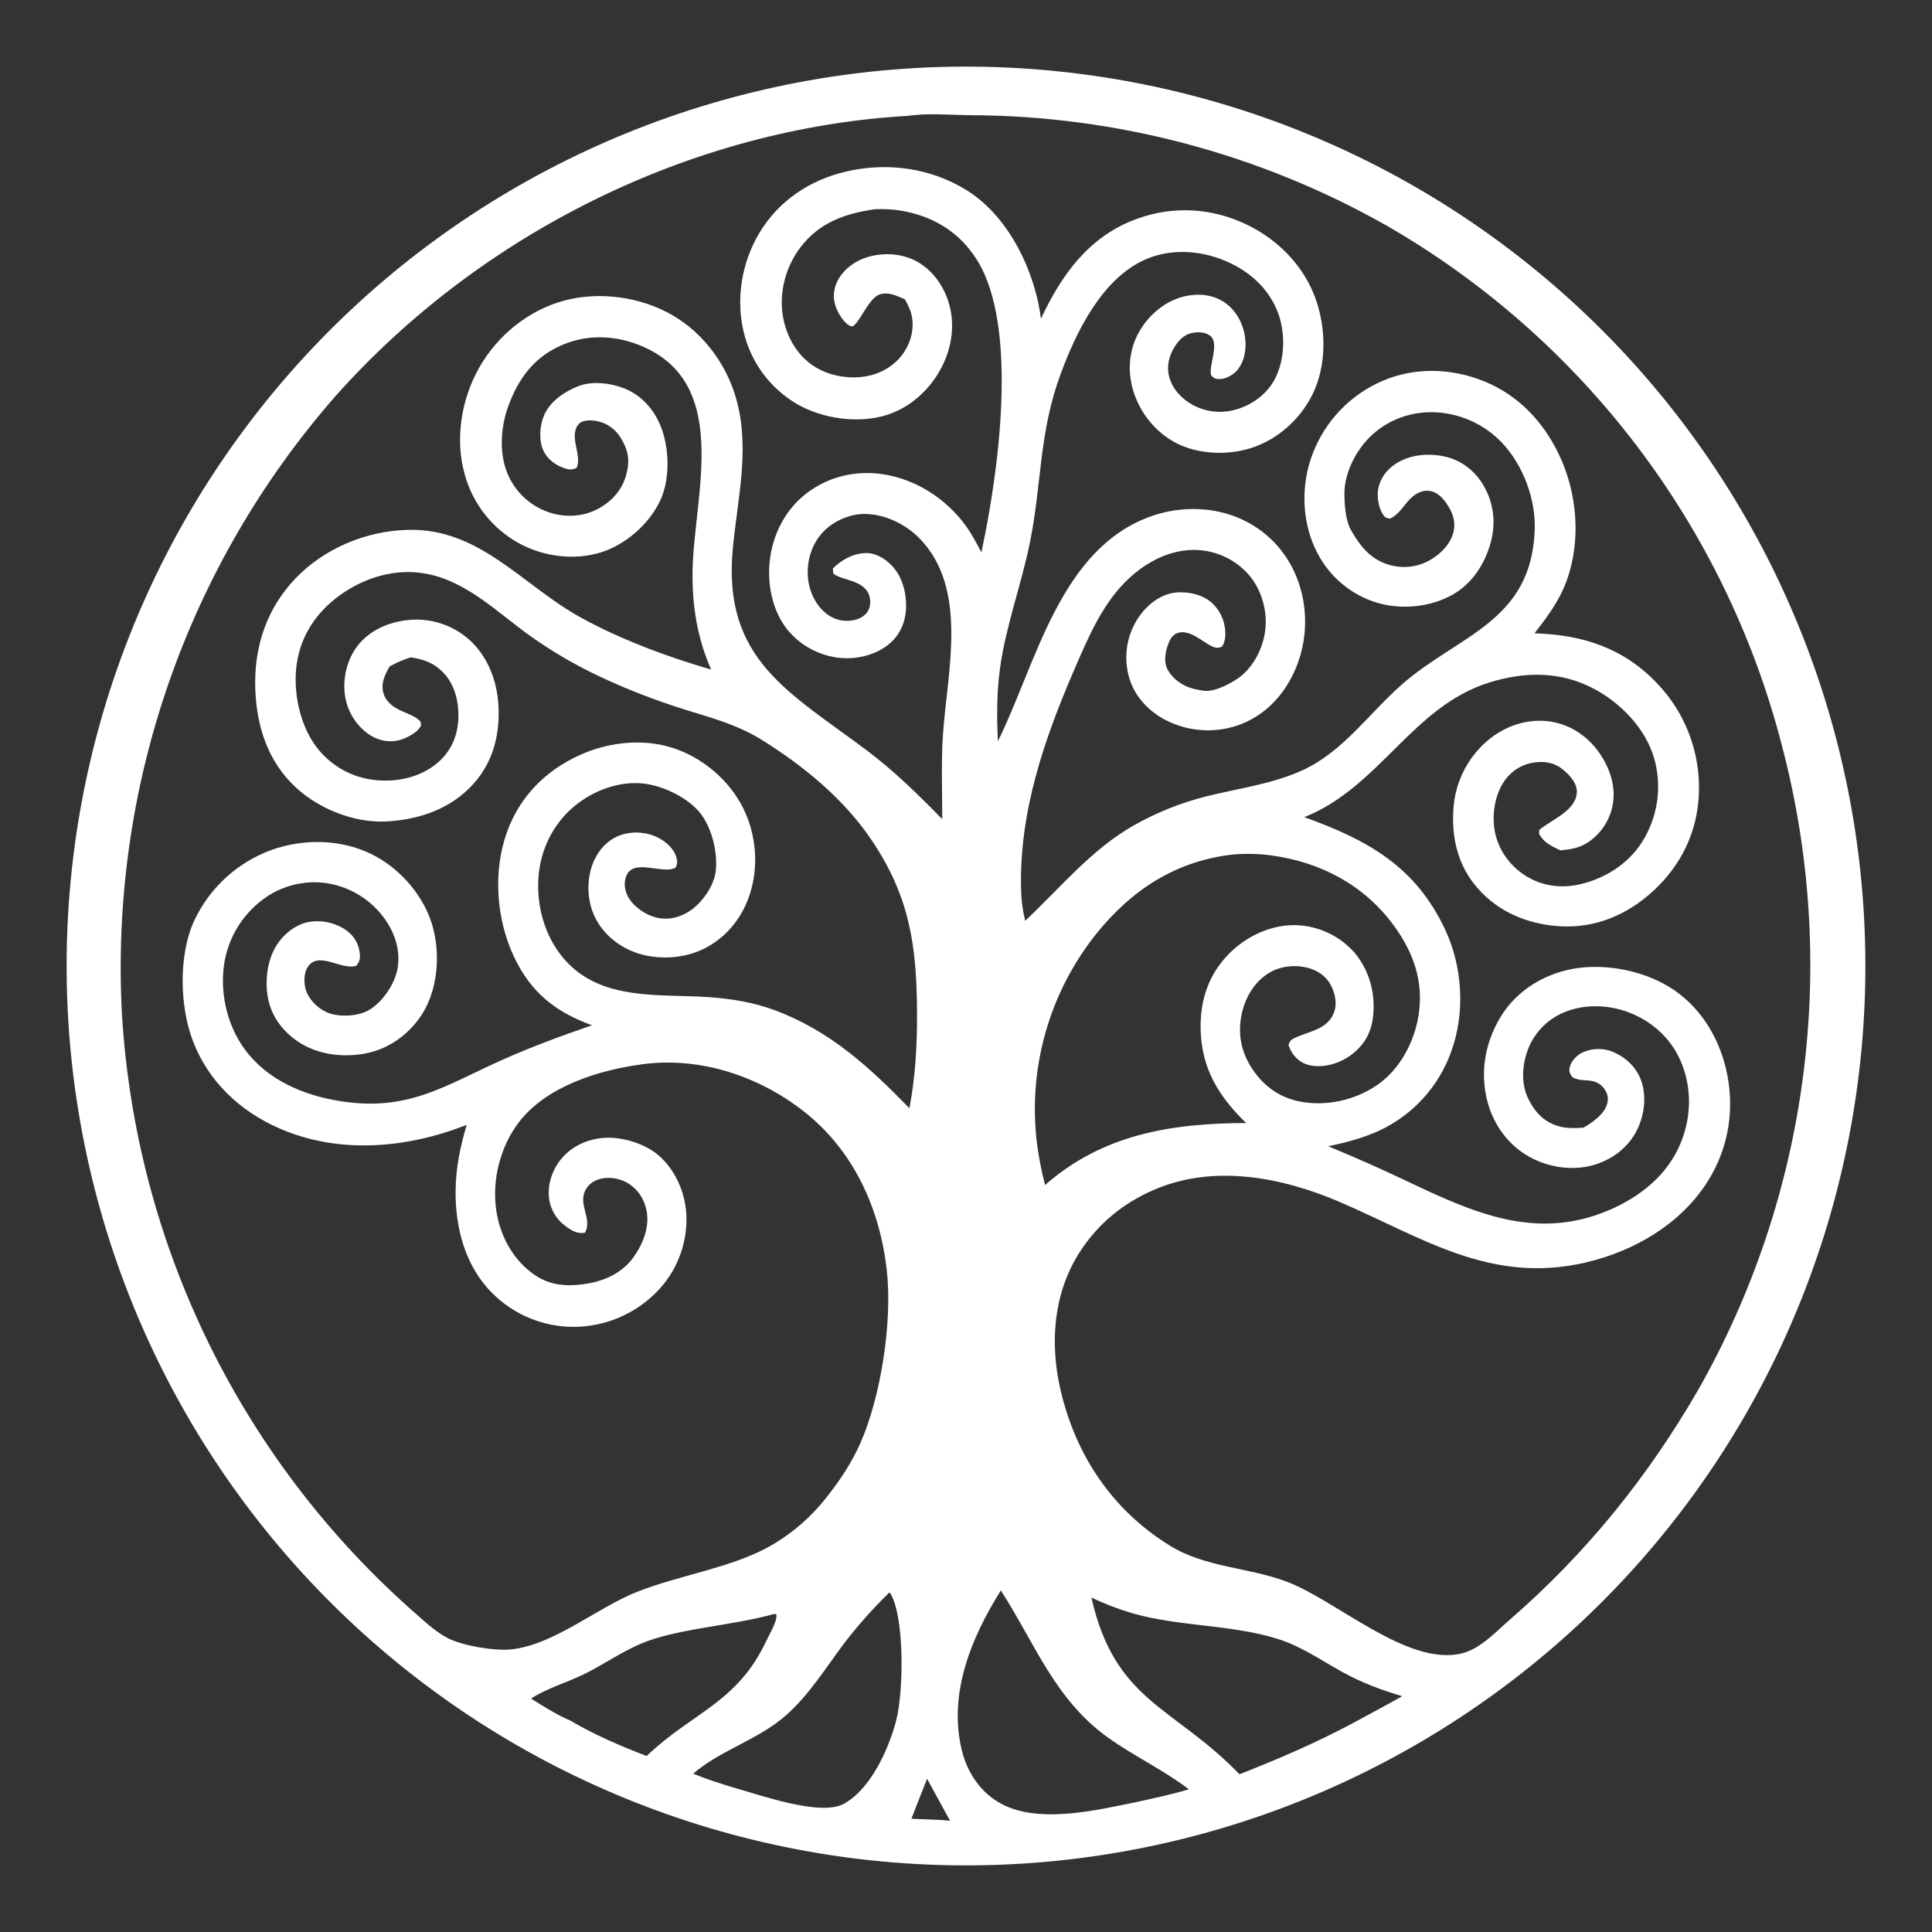 <ns0:svg xmlns:ns0="http://www.w3.org/2000/svg" viewBox="0 0 580 580">
  <ns0:rect x="0" y="0" width="580" height="580" fill="#333333" stroke="none"/>
  <ns0:path fill="#FFFFFF" d="M272.173 20.589C276.583 20.297 280.996 20.114 285.414 20.039C289.832 19.964 294.25 19.997 298.666 20.139C303.082 20.281 307.493 20.531 311.898 20.89C316.302 21.248 320.695 21.714 325.076 22.288C329.457 22.862 333.822 23.544 338.17 24.331C342.517 25.12 346.843 26.015 351.147 27.015C355.452 28.016 359.729 29.122 363.978 30.333C368.228 31.543 372.445 32.858 376.63 34.275C380.815 35.693 384.963 37.212 389.074 38.834C393.184 40.456 397.252 42.177 401.278 43.998C405.304 45.819 409.283 47.738 413.215 49.754C417.147 51.771 421.027 53.883 424.856 56.09C428.684 58.297 432.456 60.596 436.171 62.989C439.886 65.381 443.54 67.863 447.133 70.434C450.727 73.006 454.255 75.664 457.718 78.409C461.181 81.154 464.574 83.982 467.898 86.894C471.223 89.805 474.473 92.796 477.65 95.868C480.827 98.938 483.927 102.085 486.95 105.308C489.972 108.532 492.914 111.828 495.775 115.195C498.636 118.562 501.412 121.998 504.104 125.502C506.797 129.007 509.401 132.575 511.918 136.207C514.435 139.838 516.861 143.53 519.197 147.281C521.533 151.032 523.775 154.838 525.924 158.699C528.073 162.56 530.126 166.472 532.082 170.434C534.039 174.396 535.898 178.403 537.658 182.456C539.418 186.509 541.078 190.603 542.637 194.738C544.196 198.872 545.652 203.042 547.006 207.249C548.361 211.455 549.611 215.692 550.758 219.959C551.903 224.227 552.944 228.52 553.88 232.838C554.815 237.157 555.644 241.496 556.367 245.855C557.09 250.214 557.705 254.589 558.212 258.979C558.72 263.368 559.12 267.767 559.411 272.177C559.703 276.586 559.886 280.999 559.961 285.417C560.036 289.835 560.003 294.253 559.861 298.669C559.719 303.086 559.469 307.496 559.111 311.901C558.752 316.305 558.286 320.698 557.712 325.079C557.138 329.46 556.457 333.825 555.668 338.173C554.879 342.52 553.985 346.846 552.984 351.15C551.984 355.455 550.878 359.731 549.667 363.98C548.456 368.23 547.142 372.448 545.724 376.633C544.306 380.818 542.786 384.966 541.165 389.076C539.544 393.187 537.822 397.256 536.001 401.282C534.18 405.308 532.261 409.287 530.244 413.219C528.228 417.15 526.116 421.03 523.909 424.858C521.702 428.686 519.402 432.458 517.01 436.173C514.617 439.889 512.136 443.543 509.564 447.136C506.992 450.729 504.334 454.257 501.589 457.72C498.844 461.183 496.016 464.577 493.105 467.9C490.193 471.225 487.202 474.475 484.131 477.652C481.06 480.829 477.912 483.929 474.689 486.952C471.466 489.974 468.171 492.916 464.803 495.777C461.435 498.638 457.999 501.414 454.495 504.106C450.991 506.798 447.423 509.402 443.791 511.919C440.159 514.436 436.468 516.863 432.717 519.199C428.966 521.534 425.16 523.776 421.298 525.925C417.438 528.074 413.526 530.127 409.564 532.084C405.602 534.041 401.595 535.899 397.542 537.659C393.489 539.419 389.395 541.079 385.26 542.638C381.125 544.196 376.955 545.653 372.749 547.007C368.543 548.362 364.306 549.612 360.039 550.758C355.771 551.904 351.477 552.945 347.159 553.88C342.84 554.816 338.502 555.645 334.142 556.367C329.783 557.09 325.408 557.705 321.018 558.212C316.629 558.72 312.23 559.12 307.821 559.411C303.412 559.703 298.998 559.886 294.58 559.961C290.162 560.036 285.745 560.003 281.328 559.861C276.912 559.719 272.501 559.468 268.097 559.11C263.693 558.752 259.301 558.285 254.919 557.711C250.538 557.137 246.173 556.456 241.826 555.667C237.478 554.879 233.152 553.985 228.848 552.984C224.544 551.983 220.268 550.877 216.018 549.666C211.768 548.455 207.551 547.141 203.366 545.723C199.18 544.306 195.032 542.786 190.922 541.165C186.812 539.543 182.744 537.821 178.718 536C174.692 534.179 170.713 532.26 166.781 530.244C162.849 528.227 158.97 526.116 155.141 523.909C151.313 521.701 147.542 519.402 143.827 517.01C140.112 514.618 136.457 512.136 132.864 509.564C129.27 506.992 125.742 504.334 122.28 501.589C118.817 498.844 115.424 496.016 112.1 493.105C108.776 490.193 105.525 487.202 102.348 484.131C99.171 481.06 96.071 477.913 93.049 474.689C90.026 471.466 87.085 468.171 84.224 464.803C81.363 461.436 78.586 458 75.894 454.496C73.202 450.992 70.598 447.424 68.081 443.792C65.564 440.16 63.138 436.469 60.802 432.718C58.466 428.967 56.224 425.161 54.076 421.3C51.926 417.439 49.873 413.528 47.917 409.566C45.96 405.604 44.102 401.596 42.342 397.543C40.582 393.49 38.922 389.396 37.363 385.262C35.804 381.127 34.348 376.957 32.994 372.751C31.639 368.545 30.389 364.308 29.242 360.041C28.096 355.773 27.055 351.48 26.12 347.161C25.184 342.843 24.355 338.504 23.633 334.144C22.91 329.786 22.295 325.411 21.788 321.022C21.28 316.632 20.881 312.233 20.589 307.824C20.297 303.415 20.114 299.001 20.039 294.584C19.964 290.165 19.997 285.748 20.139 281.331C20.281 276.915 20.531 272.505 20.889 268.101C21.248 263.697 21.714 259.304 22.288 254.922C22.862 250.541 23.543 246.176 24.332 241.829C25.12 237.481 26.014 233.155 27.015 228.851C28.016 224.547 29.122 220.271 30.333 216.021C31.543 211.771 32.857 207.554 34.276 203.369C35.693 199.184 37.213 195.036 38.834 190.925C40.455 186.815 42.177 182.747 43.998 178.721C45.819 174.695 47.738 170.716 49.755 166.784C51.771 162.852 53.883 158.972 56.09 155.145C58.297 151.316 60.596 147.545 62.988 143.829C65.381 140.114 67.862 136.46 70.434 132.866C73.006 129.273 75.664 125.745 78.409 122.282C81.154 118.819 83.982 115.426 86.893 112.102C89.804 108.778 92.796 105.527 95.867 102.35C98.938 99.173 102.085 96.073 105.308 93.051C108.531 90.029 111.827 87.087 115.194 84.225C118.562 81.365 121.998 78.588 125.502 75.897C129.006 73.204 132.574 70.6 136.205 68.083C139.837 65.566 143.528 63.14 147.279 60.804C151.03 58.468 154.837 56.226 158.698 54.077C162.558 51.928 166.47 49.875 170.431 47.918C174.393 45.962 178.401 44.103 182.454 42.343C186.507 40.583 190.601 38.924 194.735 37.365C198.87 35.806 203.041 34.349 207.246 32.994C211.453 31.64 215.689 30.39 219.957 29.244C224.224 28.097 228.517 27.056 232.836 26.12C237.155 25.185 241.494 24.357 245.853 23.634C250.212 22.912 254.586 22.296 258.976 21.789C263.365 21.281 267.764 20.881 272.173 20.589ZM140.099 337.706C122.135 344.738 101.907 346.619 83.836 338.738C72.043 333.596 62.514 324.626 57.89 312.464C53.904 301.979 53.576 286.666 58.314 276.369C58.599 275.761 58.899 275.16 59.214 274.567C59.528 273.973 59.857 273.388 60.2 272.81C60.543 272.233 60.9 271.664 61.271 271.105C61.642 270.544 62.027 269.994 62.425 269.453C62.823 268.912 63.234 268.381 63.657 267.859C64.082 267.339 64.518 266.829 64.968 266.329C65.417 265.829 65.877 265.341 66.35 264.864C66.823 264.387 67.307 263.922 67.803 263.468C68.299 263.015 68.805 262.574 69.323 262.145C69.84 261.717 70.367 261.302 70.905 260.899C71.442 260.496 71.99 260.107 72.547 259.731C73.103 259.355 73.669 258.993 74.243 258.645C74.817 258.297 75.4 257.963 75.99 257.643C76.581 257.324 77.179 257.018 77.785 256.728C78.391 256.437 79.003 256.162 79.623 255.902C80.242 255.641 80.867 255.396 81.498 255.167C91.109 251.721 102.273 251.883 111.5 256.403C119.595 260.369 126.589 268.106 129.446 276.69C132.165 284.858 131.727 295.262 127.621 302.897C124.441 308.81 118.746 313.674 112.296 315.607C105.473 317.652 97.262 317.157 91.031 313.657C86.07 310.87 82.087 306.34 80.699 300.746C79.344 295.291 80.049 288.356 83.133 283.61C85.304 280.269 88.959 277.367 92.969 276.734C96.914 276.111 101.285 277.168 104.432 279.645C106.519 281.287 107.739 283.643 108.017 286.279C108.179 287.813 107.937 288.667 107.022 289.886C102.582 291.557 95.198 284.908 92.118 290.761C91.081 292.731 91.222 295.983 92.109 297.984C93.326 300.73 95.908 303.111 98.727 304.145C102.032 305.357 107.287 305.09 110.419 303.421C114.403 301.298 118.066 296.093 119.13 291.749C120.394 286.591 119.038 281.321 116.224 276.914C115.99 276.551 115.747 276.194 115.495 275.843C115.243 275.491 114.983 275.147 114.715 274.809C114.446 274.47 114.169 274.139 113.884 273.814C113.599 273.489 113.306 273.171 113.006 272.86C112.705 272.55 112.397 272.248 112.081 271.952C111.766 271.657 111.444 271.37 111.114 271.09C110.785 270.81 110.449 270.539 110.106 270.276C109.763 270.013 109.413 269.759 109.058 269.513C108.703 269.267 108.342 269.03 107.975 268.802C107.608 268.574 107.236 268.355 106.859 268.144C106.48 267.934 106.098 267.734 105.711 267.542C105.323 267.352 104.931 267.17 104.535 266.997C104.138 266.826 103.738 266.664 103.333 266.511C102.929 266.359 102.522 266.216 102.11 266.084C101.699 265.952 101.284 265.83 100.867 265.718C100.45 265.606 100.03 265.504 99.607 265.413C93.041 263.974 85.802 265.396 80.214 269.121C79.801 269.395 79.395 269.68 78.997 269.974C78.598 270.269 78.207 270.573 77.824 270.888C77.441 271.202 77.065 271.525 76.698 271.858C76.331 272.191 75.972 272.533 75.623 272.884C75.272 273.235 74.931 273.594 74.599 273.962C74.267 274.33 73.945 274.706 73.631 275.09C73.318 275.474 73.015 275.866 72.721 276.265C72.428 276.665 72.144 277.071 71.871 277.485C71.598 277.898 71.335 278.318 71.083 278.745C70.83 279.171 70.589 279.604 70.359 280.043C70.129 280.482 69.909 280.927 69.701 281.376C69.493 281.826 69.296 282.281 69.111 282.741C68.925 283.2 68.752 283.664 68.589 284.133C68.427 284.601 68.277 285.073 68.138 285.549C67.999 286.025 67.873 286.504 67.759 286.986C67.644 287.469 67.541 287.953 67.451 288.44C65.829 297.458 67.973 307.369 73.334 314.817C80.153 324.29 91.388 328.953 102.612 330.643C122.762 333.679 133.523 325.893 150.857 318.153C159.667 314.219 168.606 310.937 177.721 307.796C166.774 303.805 159.405 297.995 154.337 287.301C148.974 275.985 147.925 261.608 152.202 249.772C156.04 239.146 163.736 231.389 173.941 226.721C183.043 222.556 194.16 221.484 203.621 225.104C212.406 228.464 220.079 235.505 223.836 244.164C227.4 252.376 227.717 262.059 224.397 270.404C221.743 277.078 216.619 282.654 209.947 285.45C203.593 288.112 195.541 288.135 189.216 285.327C184.063 283.039 179.697 278.8 177.802 273.433C176.101 268.615 176.256 262.698 178.469 258.065C180.117 254.613 182.954 251.745 186.655 250.584C187.113 250.442 187.578 250.323 188.048 250.227C188.519 250.131 188.992 250.058 189.47 250.008C189.948 249.958 190.427 249.932 190.907 249.929C191.387 249.926 191.866 249.946 192.344 249.99C192.822 250.035 193.297 250.102 193.768 250.192C194.24 250.283 194.706 250.396 195.166 250.532C195.627 250.668 196.079 250.827 196.524 251.007C196.969 251.187 197.404 251.389 197.83 251.612C200.137 252.847 202.488 254.979 203.121 257.624C203.409 258.829 203.334 259.401 202.8 260.496C198.799 262.688 189.562 257.13 187.803 263.609C187.244 265.671 187.663 267.768 188.763 269.572C190.566 272.534 194.147 274.884 197.528 275.561C200.937 276.245 204.347 275.327 207.197 273.401C210.731 271.013 214.247 266.097 214.829 261.793C215.596 256.124 213.719 248.267 209.969 243.802C205.973 239.046 198.198 235.488 192.072 235.13C184.587 234.694 176.856 237.937 171.381 242.941C165.222 248.571 161.857 256.42 161.576 264.721C161.277 273.582 164.258 282.785 170.536 289.186C181.531 300.398 198.204 298.382 212.413 299.328C219.353 299.79 226.127 300.862 232.665 303.303C249.209 309.477 260.945 320.316 273.016 332.697C274.841 322.994 275.346 313.731 275.299 303.894C275.204 283.788 273.077 268.997 261.456 251.901C253.174 239.719 241.283 229.989 228.87 222.22C220.45 216.949 211.644 215.063 202.369 211.982C193.935 209.181 185.402 205.777 177.44 201.835C171.208 198.749 165.252 195.199 159.571 191.187C149.488 184.085 140.133 174.315 127.489 172.158C118.543 170.63 109.493 173.373 102.193 178.579C95.234 183.543 90.446 190.469 89.127 199.007C87.838 207.357 89.911 217.613 95.1 224.39C95.361 224.731 95.631 225.065 95.909 225.392C96.188 225.719 96.474 226.039 96.769 226.352C97.063 226.665 97.366 226.97 97.677 227.267C97.987 227.564 98.304 227.854 98.629 228.135C98.954 228.416 99.285 228.689 99.624 228.953C99.963 229.217 100.308 229.473 100.66 229.72C101.011 229.966 101.369 230.204 101.734 230.433C102.098 230.661 102.467 230.88 102.842 231.089C103.217 231.299 103.597 231.499 103.982 231.69C104.367 231.88 104.757 232.06 105.151 232.23C105.546 232.401 105.944 232.562 106.347 232.712C106.75 232.862 107.156 233.002 107.565 233.131C107.975 233.261 108.387 233.38 108.803 233.489C109.219 233.598 109.637 233.695 110.058 233.783C110.479 233.87 110.901 233.946 111.326 234.013C111.75 234.078 112.176 234.133 112.604 234.177C119.061 234.877 125.978 233.419 131.074 229.246C135.1 225.948 137.264 221.425 137.571 216.258C137.877 211.107 136.705 205.636 133.008 201.839C130.194 198.95 127.193 197.956 123.323 197.336C120.966 198.074 119.081 198.879 116.937 200.104C115.529 202.598 114.273 205.163 115.107 208.086C115.763 210.388 117.542 211.892 119.594 212.964C121.805 214.118 124.431 214.745 126.187 216.572C126.338 217.24 126.578 217.525 126.199 218.165C124.985 220.216 121.588 221.859 119.329 222.32C116.092 222.98 112.915 222.08 110.289 220.131C109.831 219.789 109.391 219.424 108.969 219.038C108.547 218.651 108.146 218.245 107.765 217.818C107.384 217.391 107.025 216.947 106.687 216.484C106.351 216.022 106.038 215.543 105.75 215.049C105.46 214.556 105.197 214.049 104.959 213.528C104.72 213.008 104.508 212.477 104.323 211.936C104.138 211.395 103.98 210.846 103.85 210.289C103.719 209.731 103.617 209.169 103.543 208.602C102.86 203.465 104.202 197.93 107.391 193.818C110.952 189.227 116.615 186.788 122.295 186.157C122.697 186.111 123.099 186.075 123.503 186.049C123.907 186.024 124.311 186.008 124.715 186.003C125.12 185.999 125.524 186.004 125.928 186.019C126.332 186.035 126.736 186.061 127.139 186.096C127.542 186.133 127.943 186.179 128.344 186.236C128.744 186.292 129.143 186.359 129.541 186.436C129.938 186.513 130.332 186.599 130.725 186.697C131.118 186.793 131.508 186.9 131.895 187.017C132.282 187.134 132.666 187.261 133.047 187.397C133.428 187.533 133.805 187.679 134.178 187.835C134.552 187.991 134.921 188.156 135.286 188.33C135.651 188.504 136.011 188.688 136.367 188.881C136.723 189.073 137.073 189.275 137.418 189.486C137.764 189.696 138.104 189.915 138.438 190.143C138.772 190.371 139.1 190.607 139.422 190.851C139.745 191.096 140.06 191.349 140.37 191.609C146.239 196.604 149.169 204.047 149.62 211.6C150.136 220.262 148.152 228.528 142.288 235.144C135.547 242.748 126.014 246.062 116.054 246.6C106.471 247.117 95.906 242.923 88.892 236.47C80.467 228.72 77.038 218.136 76.642 206.906C76.201 194.428 79.875 183.021 88.511 173.86C97.206 164.638 109.927 159.356 122.545 159.056C143.904 158.549 156.646 175.442 173.808 185.075C185.818 191.817 200.301 197.17 213.499 201.015C209.287 191.516 207.738 181.627 207.913 171.275C208.294 148.766 220.027 114.287 191.42 103.407C183.818 100.515 175.632 100.433 168.182 103.822C160.16 107.472 155.596 113.736 152.616 121.87C150.19 128.492 149.686 136.759 152.834 143.241C152.986 143.555 153.146 143.866 153.314 144.173C153.481 144.479 153.656 144.781 153.839 145.078C154.022 145.376 154.212 145.669 154.41 145.957C154.608 146.245 154.814 146.528 155.026 146.805C155.238 147.083 155.457 147.354 155.683 147.62C155.909 147.887 156.141 148.147 156.381 148.401C156.62 148.656 156.866 148.905 157.118 149.147C157.37 149.388 157.627 149.624 157.891 149.853C158.155 150.082 158.425 150.304 158.701 150.518C158.976 150.733 159.256 150.942 159.542 151.143C159.828 151.344 160.118 151.537 160.414 151.722C160.71 151.909 161.01 152.087 161.315 152.258C161.619 152.429 161.928 152.592 162.242 152.747C162.554 152.902 162.871 153.05 163.191 153.188C163.512 153.327 163.836 153.458 164.163 153.58C164.49 153.703 164.821 153.817 165.153 153.923C170.074 155.469 175.496 155.091 179.998 152.502C184.034 150.18 186.894 146.815 188.068 142.288C189.159 138.076 188.552 134.968 186.266 131.304C184.885 129.09 182.49 127.204 179.923 126.58C178.168 126.153 175.482 125.824 173.979 127.08C172.853 128.022 172.511 129.749 172.539 131.148C172.596 133.987 174.326 137.817 173.125 140.414C171.779 141.119 170.946 141.046 169.502 140.581C166.788 139.707 164.261 137.819 163.08 135.16C161.701 132.053 162.03 127.599 163.393 124.544C165.27 120.338 169.664 117.431 173.865 115.842C178.247 114.183 184.429 115.135 188.567 117.107C193.583 119.497 197.086 124.067 198.833 129.272C201.029 135.814 201.058 144.69 197.928 150.834C194.41 157.74 187.657 163.601 180.231 165.877C172.308 168.306 163.101 167.09 155.88 163.132C155.386 162.862 154.898 162.58 154.419 162.286C153.939 161.992 153.467 161.686 153.002 161.369C152.538 161.051 152.082 160.721 151.634 160.38C151.185 160.04 150.746 159.688 150.315 159.326C149.885 158.963 149.464 158.59 149.052 158.206C148.64 157.822 148.238 157.428 147.846 157.024C147.454 156.621 147.072 156.207 146.702 155.784C146.33 155.361 145.969 154.929 145.62 154.488C145.27 154.047 144.931 153.598 144.604 153.14C144.277 152.682 143.961 152.216 143.657 151.742C143.353 151.269 143.061 150.788 142.781 150.299C142.502 149.811 142.234 149.316 141.979 148.814C141.724 148.312 141.482 147.804 141.252 147.29C141.022 146.776 140.806 146.257 140.602 145.732C140.399 145.207 140.208 144.678 140.031 144.144C139.854 143.609 139.69 143.071 139.54 142.529C136.522 131.937 138.449 119.955 143.821 110.435C149.295 100.736 158.577 93.164 169.367 90.244C179.984 87.371 192.471 89.14 201.957 94.673C211.599 100.298 218.604 110.096 221.321 120.858C225.072 135.713 221.332 150.147 219.969 164.978C216.925 198.122 237.192 207.956 260.291 225.328C268.457 231.47 275.742 238.614 282.858 245.915C282.885 237.511 282.518 228.906 283.084 220.523C284.355 201.709 290.888 176.623 275.895 161.471C271.685 157.215 265.289 154.196 259.242 154.294C254.704 154.369 249.734 156.689 246.737 160.091C243.594 163.659 242.142 168.569 242.538 173.28C242.887 177.424 244.775 181.639 248.097 184.236C250.355 186 253.122 186.727 255.949 186.237C257.781 185.919 259.55 185.126 260.538 183.472C261.42 181.997 261.43 180.056 260.841 178.471C260.111 176.503 258.256 175.401 256.401 174.664C254.461 173.894 251.801 173.461 250.171 172.211L250.024 170.665C252.667 168.042 256.112 166.122 259.896 166.035C262.846 165.968 265.608 167.639 267.629 169.695C270.934 173.058 272.194 178.124 271.996 182.735C271.829 186.617 270.292 190.306 267.382 192.926C263.462 196.457 257.804 197.923 252.616 197.547C252.231 197.516 251.847 197.475 251.465 197.424C251.083 197.374 250.702 197.314 250.322 197.245C249.942 197.176 249.565 197.098 249.19 197.01C248.814 196.922 248.441 196.825 248.07 196.719C247.699 196.613 247.331 196.497 246.966 196.373C246.601 196.248 246.239 196.115 245.88 195.973C245.522 195.83 245.167 195.679 244.816 195.52C244.465 195.36 244.118 195.191 243.775 195.015C243.432 194.838 243.094 194.652 242.76 194.458C242.427 194.265 242.098 194.063 241.774 193.853C241.45 193.643 241.132 193.425 240.82 193.2C240.507 192.974 240.199 192.741 239.899 192.5C239.597 192.26 239.302 192.012 239.012 191.756C238.723 191.501 238.44 191.238 238.164 190.969C237.888 190.7 237.619 190.424 237.357 190.141C237.094 189.859 236.839 189.57 236.59 189.275C231.92 183.659 230.314 175.625 231.071 168.483C231.909 160.57 235.71 153.037 242.073 148.138C248.574 143.132 256.711 141.163 264.803 142.33C274.772 143.769 283.819 149.556 289.764 157.602C291.658 160.166 293.125 162.99 294.609 165.803C299.541 143.138 306.117 98.134 293.161 77.826C288.251 70.13 281.115 65.486 272.24 63.58C269.054 62.896 266.09 62.697 262.84 62.797C253.937 63.999 246.041 66.737 240.349 74.185C236.102 79.745 233.997 87.025 234.891 93.993C235.66 99.988 238.643 105.878 243.618 109.443C248.233 112.749 254.457 113.917 260.018 112.964C264.682 112.164 268.883 109.587 271.489 105.604C273.583 102.404 274.473 98.473 273.692 94.703C273.326 92.935 272.494 91.401 271.638 89.829L270.982 89.547C268.725 88.597 266.369 87.543 263.913 88.457C260.448 89.746 257.396 98.582 255.486 97.948C253.574 97.314 251.801 94.326 251.077 92.551C250.066 90.076 250.074 87.435 251.137 84.975C252.645 81.485 255.813 78.879 259.326 77.561C264.035 75.794 269.696 75.874 274.277 78.004C279.274 80.328 282.872 85.046 284.598 90.2C286.854 96.939 285.882 104.039 282.675 110.273C279.229 116.975 273.169 122.477 265.897 124.676C257.476 127.223 246.968 125.685 239.375 121.363C238.886 121.079 238.403 120.783 237.928 120.475C237.453 120.167 236.986 119.847 236.527 119.516C236.068 119.184 235.617 118.842 235.175 118.488C234.732 118.134 234.299 117.77 233.875 117.394C233.451 117.019 233.037 116.634 232.632 116.238C232.227 115.842 231.832 115.437 231.447 115.022C231.062 114.606 230.688 114.181 230.324 113.747C229.961 113.313 229.608 112.871 229.266 112.419C228.924 111.967 228.594 111.508 228.275 111.04C227.956 110.572 227.649 110.096 227.354 109.613C227.059 109.13 226.775 108.64 226.504 108.143C226.234 107.646 225.975 107.142 225.729 106.631C225.483 106.122 225.25 105.606 225.03 105.085C224.81 104.563 224.603 104.036 224.408 103.504C224.214 102.972 224.033 102.436 223.866 101.895C223.699 101.354 223.545 100.809 223.404 100.261C220.766 90.095 222.603 78.847 227.994 69.88C233.746 60.313 242.977 54.139 253.744 51.558C266.117 48.592 279.365 50.348 290.242 57.137C301.653 64.262 308.914 78.025 311.688 90.883C312.024 92.471 312.294 94.07 312.498 95.68C318.741 82.396 326.923 70.945 341.243 65.716C352.174 61.724 363.657 62.369 374.156 67.365C383.602 71.859 391.451 79.816 394.978 89.757C398.148 98.694 398.291 109.683 394.061 118.317C390.364 125.868 383.562 131.977 375.537 134.519C368.387 136.785 359.475 136.418 352.834 132.869C346.642 129.561 341.929 123.511 340.049 116.763C338.393 110.817 339.043 104.506 342.228 99.181C345.236 94.152 350.235 90.068 356.043 88.861C360.041 88.031 364.332 88.481 367.731 90.871C371.188 93.301 373.245 97.228 373.787 101.373C374.22 104.688 373.694 108.275 371.575 110.953C370.368 112.478 367.986 113.863 365.98 113.803C364.621 113.761 364.432 113.518 363.54 112.609C362.901 109.377 366.224 102.973 363.245 100.75C361.729 99.62 359.504 99.605 357.716 99.985C355.346 100.489 353.682 102.368 352.484 104.357C350.899 106.986 350.199 110.025 350.971 113.041C351.91 116.707 354.723 119.711 357.978 121.509C362.257 123.873 367.228 124.244 371.846 122.697C376.733 121.06 380.897 117.751 383.094 113.036C385.797 107.237 385.873 99.609 383.577 93.67C380.743 86.341 374.801 81.216 367.694 78.251C360.2 75.123 351.428 74.573 343.882 77.885C330.773 83.638 323.025 99.738 318.378 112.366C311.906 129.955 312.775 144.857 309.262 162.489C306.746 175.125 302.076 187.529 300.263 200.225C299.216 207.563 299.221 215.132 299.571 222.528C311.162 199.115 318.15 164.509 345.862 154.883C354.69 151.817 364.937 152.076 373.383 156.181C381.284 160.022 387.079 166.72 389.904 175.032C390.093 175.594 390.269 176.161 390.431 176.733C390.592 177.303 390.74 177.878 390.874 178.456C391.007 179.034 391.127 179.615 391.232 180.2C391.337 180.784 391.427 181.37 391.504 181.958C391.581 182.547 391.642 183.137 391.69 183.729C391.737 184.32 391.77 184.913 391.789 185.506C391.807 186.099 391.811 186.693 391.801 187.286C391.79 187.88 391.764 188.472 391.725 189.064C391.685 189.657 391.631 190.247 391.562 190.837C391.494 191.426 391.41 192.014 391.312 192.599C391.215 193.184 391.104 193.767 390.978 194.347C390.851 194.927 390.711 195.504 390.557 196.076C390.402 196.65 390.234 197.219 390.053 197.783C389.87 198.348 389.674 198.908 389.464 199.463C389.255 200.019 389.032 200.568 388.795 201.112C388.558 201.657 388.308 202.195 388.046 202.727C384.568 209.747 378.844 215.338 371.325 217.852C370.892 217.995 370.455 218.126 370.015 218.248C369.576 218.368 369.133 218.478 368.688 218.578C368.243 218.677 367.796 218.766 367.346 218.843C366.897 218.92 366.446 218.986 365.993 219.042C365.54 219.097 365.086 219.14 364.631 219.173C364.176 219.206 363.72 219.228 363.264 219.238C362.808 219.248 362.352 219.247 361.897 219.235C361.441 219.223 360.985 219.199 360.531 219.165C360.076 219.13 359.623 219.084 359.17 219.028C358.717 218.971 358.266 218.903 357.817 218.824C357.368 218.745 356.921 218.654 356.476 218.553C356.031 218.452 355.589 218.34 355.15 218.218C354.711 218.095 354.275 217.961 353.842 217.817C353.409 217.672 352.981 217.517 352.556 217.352C352.13 217.186 351.71 217.011 351.293 216.825C350.877 216.638 350.465 216.442 350.059 216.236C345.033 213.666 340.849 209.351 339.126 203.902C339.014 203.549 338.912 203.194 338.818 202.837C338.725 202.479 338.641 202.119 338.565 201.757C338.491 201.395 338.425 201.031 338.369 200.666C338.313 200.3 338.267 199.933 338.229 199.566C338.191 199.197 338.163 198.829 338.145 198.46C338.127 198.09 338.118 197.72 338.119 197.351C338.12 196.981 338.13 196.611 338.149 196.242C338.169 195.873 338.198 195.504 338.237 195.137C338.275 194.769 338.323 194.402 338.381 194.037C338.438 193.672 338.505 193.308 338.581 192.946C338.657 192.584 338.742 192.224 338.837 191.867C338.932 191.51 339.035 191.155 339.148 190.803C339.262 190.451 339.384 190.101 339.514 189.755C339.645 189.409 339.785 189.067 339.933 188.729C340.082 188.39 340.239 188.056 340.404 187.725C340.57 187.394 340.744 187.068 340.926 186.746C343.206 182.78 346.928 179.222 351.482 178.143C354.974 177.316 359.634 178.048 362.637 180.068C365.339 181.887 367.207 185.001 367.686 188.213C367.991 190.268 368.006 192.37 366.836 194.148C365.663 194.575 365.068 194.606 363.901 194.059C360.947 192.671 357.335 189.013 353.798 189.943C352.285 190.341 351.441 191.536 350.888 192.899C349.991 195.103 349.318 198.155 350.268 200.445C351.371 203.105 354.121 205.276 356.748 206.277C358.2 206.829 359.64 207.117 361.173 207.318C361.365 207.342 361.556 207.378 361.749 207.396C365 207.715 370.853 204.587 373.157 202.464C377.43 198.53 379.91 192.68 379.984 186.916C380.057 181.309 377.892 175.448 373.891 171.475C373.635 171.22 373.372 170.973 373.104 170.731C372.835 170.49 372.561 170.255 372.281 170.027C372.001 169.8 371.716 169.579 371.425 169.365C371.134 169.151 370.838 168.944 370.537 168.745C370.236 168.546 369.93 168.354 369.62 168.169C369.31 167.985 368.995 167.809 368.676 167.64C368.357 167.471 368.034 167.311 367.707 167.158C367.379 167.004 367.049 166.86 366.715 166.724C366.381 166.587 366.044 166.458 365.703 166.338C365.363 166.218 365.019 166.107 364.673 166.004C364.327 165.901 363.979 165.806 363.628 165.72C363.277 165.634 362.925 165.557 362.571 165.488C362.217 165.419 361.861 165.359 361.503 165.308C361.145 165.257 360.787 165.215 360.428 165.181C360.068 165.148 359.708 165.123 359.348 165.107C358.987 165.091 358.626 165.085 358.265 165.086C350.206 165.155 342.74 169.549 337.29 175.247C330.516 182.331 326.504 191.785 322.66 200.671C313.512 221.81 305.881 243.826 306.544 267.215C306.611 270.332 307.02 273.403 307.769 276.429C318.347 266.516 327.539 255.108 340.266 247.848C343.674 245.914 347.196 244.216 350.831 242.754C354.467 241.292 358.185 240.08 361.983 239.117C371.753 236.645 381.943 235.425 391.171 231.17C403.253 225.601 411.163 213.961 420.973 205.381C437.877 190.599 459.787 186.711 460.737 159.001C461.051 149.807 457.202 139.509 450.842 132.851C450.505 132.498 450.16 132.155 449.807 131.819C449.453 131.484 449.091 131.158 448.722 130.841C448.352 130.524 447.975 130.216 447.59 129.917C447.205 129.618 446.813 129.329 446.413 129.05C446.014 128.771 445.608 128.502 445.195 128.244C444.783 127.985 444.364 127.736 443.939 127.497C443.514 127.259 443.083 127.032 442.647 126.815C442.21 126.598 441.769 126.392 441.323 126.198C440.877 126.003 440.426 125.819 439.97 125.646C439.515 125.474 439.055 125.313 438.591 125.163C438.128 125.014 437.66 124.875 437.19 124.748C436.719 124.622 436.246 124.507 435.77 124.404C435.294 124.301 434.816 124.21 434.334 124.131C433.854 124.052 433.372 123.984 432.888 123.928C432.404 123.873 431.918 123.83 431.433 123.798C430.946 123.767 430.46 123.748 429.973 123.741C422.901 123.689 416.255 126.242 411.207 131.233C406.922 135.47 403.551 142.151 403.601 148.289C403.629 151.624 403.934 156.313 405.615 159.222C408.443 164.113 411.544 168.042 417.253 169.627C417.768 169.773 418.289 169.891 418.817 169.982C419.344 170.074 419.874 170.138 420.408 170.176C420.942 170.213 421.476 170.223 422.011 170.206C422.546 170.189 423.079 170.144 423.609 170.072C424.139 170 424.664 169.901 425.185 169.775C425.705 169.65 426.217 169.498 426.721 169.32C427.226 169.142 427.72 168.938 428.204 168.71C428.688 168.481 429.159 168.228 429.617 167.951C432.698 166.126 435.568 163.153 436.375 159.568C437.087 156.405 436.013 153.676 434.217 151.089C433.03 149.379 431.355 147.67 429.191 147.368C427.263 147.1 425.526 147.881 424.066 149.095C421.681 151.077 420.192 154.421 417.315 155.678C416.257 155.51 415.988 155.545 415.308 154.627C413.822 152.622 413.326 149.136 413.763 146.714C414.319 143.638 416.254 141.1 418.803 139.359C422.967 136.516 428.603 135.974 433.448 136.992C438.494 138.051 442.556 141.105 445.214 145.496C448.371 150.713 449.148 156.799 447.579 162.667C445.835 169.19 442.044 175.157 436.07 178.529C429.408 182.29 420.789 183.113 413.453 180.965C412.972 180.82 412.495 180.664 412.022 180.494C411.549 180.326 411.081 180.145 410.617 179.952C410.154 179.76 409.695 179.556 409.242 179.34C408.788 179.124 408.34 178.898 407.897 178.66C407.456 178.422 407.02 178.173 406.59 177.913C406.161 177.652 405.738 177.382 405.321 177.1C404.906 176.819 404.497 176.527 404.096 176.225C403.695 175.923 403.302 175.612 402.916 175.29C402.53 174.968 402.153 174.637 401.784 174.296C401.415 173.955 401.055 173.606 400.704 173.247C400.352 172.888 400.01 172.52 399.677 172.144C399.345 171.768 399.022 171.385 398.708 170.992C398.395 170.6 398.091 170.2 397.798 169.792C397.505 169.385 397.222 168.97 396.95 168.548C396.677 168.126 396.415 167.698 396.165 167.263C395.914 166.827 395.674 166.386 395.445 165.94C391.044 157.494 390.491 147.093 393.415 138.07C393.615 137.455 393.829 136.846 394.058 136.243C394.287 135.639 394.531 135.041 394.79 134.449C395.049 133.857 395.322 133.273 395.611 132.695C395.899 132.117 396.201 131.547 396.518 130.984C396.835 130.421 397.166 129.866 397.51 129.32C397.854 128.774 398.212 128.236 398.583 127.708C398.955 127.18 399.339 126.661 399.736 126.151C400.133 125.642 400.542 125.143 400.964 124.654C401.386 124.165 401.82 123.687 402.266 123.22C402.711 122.753 403.169 122.297 403.638 121.852C404.106 121.408 404.585 120.976 405.075 120.556C405.566 120.135 406.066 119.727 406.576 119.331C407.087 118.935 407.607 118.553 408.137 118.184C408.666 117.814 409.205 117.458 409.752 117.115C410.3 116.773 410.855 116.444 411.419 116.129C411.983 115.814 412.554 115.513 413.133 115.227C422.624 110.499 433.389 110.234 443.357 113.646C454.708 117.53 462.928 125.796 468.044 136.521C473.535 148.033 474.696 162.262 470.326 174.34C468.153 180.346 464.546 185.138 460.665 190.124C475.02 190.538 487.432 194.517 497.487 205.167C498.014 205.715 498.526 206.277 499.024 206.852C499.522 207.426 500.005 208.013 500.474 208.612C500.942 209.212 501.395 209.822 501.833 210.444C502.27 211.066 502.691 211.698 503.097 212.341C503.503 212.984 503.891 213.637 504.264 214.3C504.636 214.963 504.992 215.635 505.331 216.316C505.669 216.997 505.99 217.686 506.294 218.383C506.598 219.08 506.884 219.784 507.153 220.496C507.421 221.207 507.671 221.925 507.903 222.65C508.134 223.374 508.348 224.104 508.543 224.838C508.738 225.573 508.914 226.312 509.072 227.056C509.23 227.8 509.368 228.548 509.488 229.299C509.608 230.049 509.709 230.803 509.791 231.559C509.873 232.315 509.935 233.072 509.979 233.832C510.022 234.591 510.046 235.351 510.052 236.111C510.057 236.872 510.043 237.632 510.01 238.391C509.559 249.736 504.683 259.785 496.349 267.442C488.581 274.579 479.111 278.66 468.485 278.08C458.929 277.56 449.984 273.943 443.589 266.64C437.656 259.866 435.691 251.511 436.343 242.664C436.375 242.19 436.418 241.716 436.474 241.244C436.529 240.772 436.595 240.301 436.673 239.832C436.751 239.363 436.841 238.896 436.941 238.431C437.042 237.966 437.154 237.504 437.277 237.045C437.4 236.586 437.535 236.13 437.681 235.677C437.826 235.224 437.982 234.775 438.15 234.33C438.317 233.885 438.495 233.444 438.684 233.008C438.872 232.571 439.072 232.14 439.282 231.713C439.491 231.286 439.711 230.864 439.942 230.448C440.172 230.032 440.413 229.622 440.663 229.218C440.914 228.813 441.173 228.415 441.443 228.023C441.712 227.631 441.992 227.247 442.28 226.868C442.569 226.49 442.866 226.12 443.172 225.757C443.479 225.393 443.794 225.037 444.119 224.689C444.442 224.34 444.774 224 445.115 223.668C445.455 223.336 445.804 223.012 446.16 222.697C451.176 218.293 457.678 215.815 464.386 216.487C470.533 217.103 475.874 220.365 479.571 225.264C482.933 229.721 485.128 235.537 484.219 241.158C484.174 241.45 484.122 241.741 484.062 242.03C484.002 242.319 483.934 242.607 483.859 242.893C483.783 243.179 483.701 243.463 483.612 243.745C483.522 244.027 483.425 244.306 483.322 244.583C483.218 244.86 483.107 245.134 482.988 245.405C482.87 245.676 482.745 245.944 482.613 246.208C482.482 246.473 482.343 246.734 482.198 246.991C482.053 247.249 481.901 247.502 481.742 247.752C481.584 248.002 481.419 248.247 481.249 248.488C481.077 248.73 480.9 248.966 480.717 249.198C480.534 249.43 480.345 249.657 480.15 249.88C479.955 250.102 479.754 250.319 479.548 250.531C479.343 250.743 479.132 250.95 478.915 251.151C478.698 251.352 478.476 251.548 478.25 251.738C478.023 251.928 477.791 252.111 477.555 252.289C477.319 252.467 477.078 252.638 476.833 252.804C474.111 254.645 471.628 254.935 468.46 255.29L467.813 254.987C465.402 253.833 463.339 252.753 462.029 250.304L462.105 249.137C465.76 246.061 473.41 243.284 473.384 237.571C473.371 234.864 470.912 232.384 468.945 230.826C466.51 228.897 463.531 228.458 460.506 228.91C460.078 228.971 459.654 229.052 459.235 229.156C458.814 229.259 458.401 229.383 457.993 229.528C457.586 229.673 457.187 229.837 456.796 230.022C456.406 230.207 456.025 230.411 455.655 230.634C455.285 230.857 454.926 231.098 454.58 231.358C454.234 231.617 453.902 231.893 453.584 232.186C453.265 232.478 452.963 232.786 452.675 233.109C452.388 233.432 452.117 233.768 451.864 234.119C448.747 238.384 447.788 244.587 448.776 249.707C449.84 255.216 453.335 259.994 458.064 262.957C463.219 266.185 469.249 266.807 475.067 265.296C482.754 263.3 489.689 258.643 493.627 251.667C493.887 251.216 494.135 250.76 494.371 250.297C494.609 249.834 494.834 249.365 495.047 248.891C495.26 248.417 495.461 247.938 495.651 247.453C495.839 246.97 496.016 246.481 496.181 245.988C496.345 245.495 496.498 244.998 496.637 244.497C496.777 243.997 496.904 243.493 497.018 242.985C497.132 242.478 497.234 241.969 497.323 241.456C497.412 240.944 497.488 240.43 497.55 239.914C497.613 239.398 497.663 238.881 497.7 238.362C497.737 237.844 497.761 237.325 497.772 236.804C497.783 236.285 497.781 235.766 497.765 235.246C497.75 234.726 497.722 234.207 497.681 233.689C497.64 233.17 497.586 232.654 497.518 232.138C497.451 231.623 497.371 231.11 497.278 230.598C497.185 230.086 497.079 229.578 496.961 229.072C496.842 228.565 496.711 228.062 496.567 227.563C493.965 218.704 486.654 211.125 478.615 206.829C468.598 201.478 457.88 201.563 447.203 204.861C423.974 212.038 414.229 236.285 391.567 245.313C410.45 252.107 424.899 260.036 433.813 279.003C439.055 290.158 439.931 303.962 435.689 315.619C435.459 316.267 435.214 316.91 434.952 317.546C434.691 318.183 434.415 318.812 434.121 319.435C433.829 320.058 433.521 320.672 433.198 321.279C432.875 321.887 432.537 322.486 432.184 323.077C431.831 323.667 431.464 324.249 431.082 324.821C430.7 325.393 430.305 325.956 429.895 326.508C429.485 327.061 429.062 327.603 428.625 328.135C428.188 328.666 427.738 329.187 427.276 329.696C426.814 330.205 426.339 330.702 425.851 331.188C425.364 331.674 424.865 332.147 424.354 332.607C423.843 333.069 423.322 333.516 422.789 333.951C422.255 334.386 421.712 334.807 421.157 335.215C420.603 335.623 420.04 336.017 419.467 336.396C418.893 336.776 418.31 337.142 417.718 337.493C417.126 337.844 416.526 338.18 415.918 338.501C415.31 338.822 414.693 339.127 414.07 339.418C409.184 341.686 403.999 343.008 398.751 344.12C406.856 347.463 414.867 351.018 422.783 354.786C442.481 364.145 461.233 372.542 482.9 363.355C492.399 359.327 500.668 352.725 504.623 342.976C507.821 335.093 507.927 326.296 504.516 318.454C501.484 311.488 495.656 306.366 488.583 303.786C482.179 301.45 474.652 301.383 468.456 304.411C468.164 304.553 467.876 304.701 467.592 304.857C467.308 305.013 467.028 305.175 466.751 305.345C466.475 305.515 466.203 305.691 465.936 305.874C465.669 306.057 465.406 306.247 465.148 306.443C464.89 306.638 464.637 306.841 464.389 307.05C464.141 307.258 463.898 307.473 463.661 307.694C463.423 307.914 463.192 308.14 462.966 308.373C462.74 308.605 462.52 308.842 462.306 309.086C462.091 309.329 461.883 309.577 461.681 309.831C461.479 310.084 461.283 310.342 461.095 310.605C460.905 310.868 460.723 311.136 460.547 311.408C460.371 311.68 460.202 311.957 460.04 312.237C459.878 312.518 459.723 312.802 459.574 313.091C459.426 313.379 459.286 313.67 459.152 313.966C459.018 314.261 458.892 314.56 458.774 314.861C458.655 315.163 458.544 315.467 458.44 315.774C456.885 320.349 456.668 325.578 458.856 329.979C460.77 333.829 463.49 336.747 467.667 338.028C470.194 338.802 472.706 338.698 475.313 338.549C477.985 337.079 481.809 334.389 482.54 331.164C482.908 329.543 482.589 328.336 481.691 326.985C480.779 325.611 479.438 324.785 477.818 324.502C475.818 324.153 473.771 324.468 471.996 323.333C471.329 322.32 470.963 321.814 471.214 320.51C471.583 318.597 473.415 316.712 475.139 315.936C478.036 314.63 481.476 314.559 484.379 315.845C488.27 317.566 491.339 320.498 492.745 324.567C494.398 329.351 493.59 335.053 491.31 339.495C488.669 344.639 483.863 348.174 478.356 349.756C471.943 351.596 464.755 350.458 458.977 347.205C452.747 343.698 448.369 337.607 446.553 330.747C444.253 322.05 445.779 313.207 450.348 305.521C454.664 298.262 461.814 293.405 469.939 291.341C479.942 288.799 492.259 290.908 501.038 296.234C509.906 301.613 515.691 310.679 518.102 320.654C520.91 332.268 519.154 344.184 512.85 354.36C504.766 367.409 490.594 375.651 475.91 379.041C447.31 385.642 426.92 371.442 402.13 360.814C384.761 353.367 364.361 349.433 346.405 357.203C337.063 361.246 329.45 367.517 323.984 376.134C316.225 388.372 315.143 403.197 318.344 417.113C322.881 436.826 333.884 453.321 351.174 463.994C361.9 470.616 374.626 470.46 386.224 474.806C401.285 480.449 422.537 500.318 438.813 496.365C444.41 495.006 449.024 489.918 453.246 486.252C476.204 466.311 494.577 443.557 509.8 417.276C510.829 415.461 511.836 413.634 512.821 411.794C513.806 409.955 514.769 408.104 515.709 406.242C516.649 404.379 517.566 402.505 518.461 400.62C519.356 398.736 520.228 396.84 521.077 394.934C521.926 393.028 522.752 391.112 523.555 389.186C524.358 387.26 525.137 385.325 525.892 383.381C526.648 381.436 527.381 379.482 528.089 377.52C528.798 375.557 529.482 373.586 530.143 371.607C530.804 369.628 531.441 367.641 532.054 365.647C532.667 363.652 533.255 361.65 533.819 359.642C534.384 357.633 534.924 355.618 535.44 353.596C535.956 351.575 536.447 349.547 536.913 347.513C537.38 345.48 537.822 343.441 538.239 341.396C538.656 339.352 539.048 337.302 539.416 335.249C539.784 333.195 540.126 331.137 540.444 329.074C540.762 327.013 541.055 324.947 541.322 322.878C541.59 320.808 541.833 318.736 542.051 316.661C542.269 314.586 542.462 312.509 542.629 310.429C542.796 308.349 542.939 306.268 543.056 304.185C543.173 302.101 543.264 300.017 543.331 297.932C543.398 295.846 543.44 293.76 543.456 291.674C543.472 289.587 543.463 287.501 543.429 285.415C543.394 283.329 543.335 281.243 543.25 279.158C543.165 277.073 543.055 274.99 542.92 272.908C542.785 270.826 542.625 268.746 542.439 266.668C542.254 264.589 542.043 262.513 541.807 260.44C541.571 258.367 541.311 256.298 541.025 254.231C540.739 252.164 540.428 250.101 540.093 248.041C539.757 245.982 539.396 243.927 539.011 241.877C538.626 239.826 538.216 237.78 537.781 235.739C537.345 233.699 536.886 231.664 536.402 229.634C535.918 227.605 535.409 225.582 534.876 223.564C534.351 221.535 533.801 219.512 533.226 217.497C532.651 215.482 532.052 213.474 531.426 211.473C530.802 209.473 530.152 207.48 529.478 205.496C528.803 203.511 528.105 201.535 527.382 199.568C526.658 197.602 525.91 195.644 525.137 193.696C524.366 191.747 523.57 189.809 522.749 187.881C521.929 185.952 521.084 184.034 520.216 182.126C519.348 180.218 518.457 178.322 517.542 176.436C516.627 174.551 515.689 172.677 514.727 170.814C513.765 168.952 512.78 167.102 511.772 165.264C510.765 163.427 509.734 161.603 508.681 159.791C507.628 157.978 506.553 156.179 505.455 154.395C504.357 152.609 503.237 150.838 502.095 149.08C500.954 147.323 499.79 145.58 498.605 143.851C497.42 142.122 496.214 140.409 494.986 138.711C493.759 137.011 492.51 135.328 491.24 133.661C489.97 131.994 488.68 130.342 487.369 128.707C486.059 127.071 484.728 125.452 483.377 123.849C482.026 122.247 480.656 120.662 479.265 119.094C477.875 117.525 476.466 115.975 475.036 114.441C473.608 112.908 472.16 111.392 470.694 109.895C469.228 108.398 467.743 106.919 466.24 105.459C464.736 103.999 463.215 102.557 461.675 101.134C460.136 99.712 458.58 98.309 457.006 96.925C455.432 95.541 453.841 94.177 452.234 92.832C450.626 91.488 449.002 90.164 447.361 88.86C445.72 87.555 444.063 86.272 442.39 85.009C440.717 83.747 439.029 82.505 437.326 81.285C435.622 80.064 433.904 78.864 432.17 77.685C430.437 76.508 428.689 75.351 426.927 74.216C425.165 73.082 423.389 71.97 421.6 70.879C419.81 69.788 418.007 68.72 416.19 67.674C413.828 66.339 411.446 65.042 409.043 63.782C406.64 62.522 404.218 61.301 401.776 60.118C399.334 58.936 396.874 57.793 394.395 56.689C391.917 55.585 389.422 54.52 386.91 53.495C384.397 52.471 381.869 51.486 379.326 50.542C376.782 49.598 374.224 48.695 371.652 47.833C369.079 46.97 366.494 46.149 363.896 45.369C361.297 44.589 358.686 43.85 356.064 43.153C353.442 42.456 350.81 41.801 348.167 41.188C345.523 40.574 342.871 40.003 340.21 39.475C337.549 38.946 334.88 38.46 332.203 38.017C329.527 37.573 326.844 37.172 324.155 36.814C321.465 36.456 318.771 36.141 316.071 35.869C313.372 35.596 310.669 35.367 307.962 35.181C305.255 34.995 302.546 34.852 299.834 34.752C297.124 34.653 294.411 34.596 291.698 34.583C285.546 34.55 278.631 33.88 272.579 34.777C207.338 38.531 144.058 70.242 100.747 118.876C99.365 120.454 98.002 122.048 96.658 123.66C95.315 125.271 93.991 126.898 92.687 128.54C91.383 130.184 90.099 131.842 88.834 133.516C87.57 135.19 86.326 136.88 85.103 138.583C83.88 140.287 82.677 142.006 81.495 143.74C80.314 145.473 79.153 147.22 78.014 148.981C76.874 150.743 75.756 152.517 74.66 154.305C73.563 156.093 72.488 157.894 71.435 159.709C70.382 161.523 69.35 163.349 68.341 165.189C67.332 167.028 66.346 168.879 65.381 170.742C64.418 172.605 63.476 174.479 62.556 176.365C61.637 178.251 60.741 180.147 59.868 182.055C58.996 183.962 58.146 185.88 57.319 187.808C56.492 189.736 55.688 191.673 54.908 193.62C54.128 195.567 53.372 197.524 52.639 199.49C51.907 201.455 51.198 203.429 50.512 205.412C49.828 207.395 49.167 209.385 48.53 211.384C47.893 213.383 47.28 215.389 46.691 217.402C46.103 219.416 45.539 221.437 45 223.464C44.46 225.49 43.945 227.524 43.454 229.563C42.964 231.603 42.498 233.648 42.057 235.699C41.616 237.75 41.2 239.806 40.808 241.867C40.416 243.928 40.05 245.993 39.709 248.062C39.367 250.132 39.05 252.206 38.759 254.283C38.468 256.361 38.202 258.441 37.961 260.525C37.719 262.609 37.503 264.696 37.313 266.784C37.122 268.873 36.956 270.964 36.816 273.057C36.675 275.15 36.561 277.245 36.471 279.341C36.382 281.436 36.318 283.533 36.279 285.63C36.24 287.727 36.226 289.825 36.238 291.923C36.249 294.021 36.286 296.118 36.349 298.215C36.412 300.312 36.499 302.407 36.612 304.502C36.741 306.647 36.897 308.789 37.08 310.93C37.262 313.071 37.471 315.209 37.707 317.345C37.942 319.48 38.204 321.612 38.492 323.742C38.78 325.871 39.095 327.996 39.435 330.117C39.776 332.238 40.144 334.355 40.537 336.467C40.93 338.58 41.35 340.686 41.795 342.788C42.241 344.889 42.713 346.985 43.211 349.076C43.708 351.166 44.231 353.249 44.781 355.327C45.33 357.404 45.905 359.474 46.505 361.537C47.105 363.6 47.731 365.655 48.383 367.702C49.035 369.749 49.711 371.788 50.413 373.819C51.115 375.85 51.842 377.871 52.594 379.883C53.346 381.896 54.123 383.899 54.925 385.892C55.727 387.886 56.554 389.869 57.404 391.842C58.255 393.815 59.13 395.776 60.03 397.727C60.929 399.678 61.853 401.618 62.8 403.546C63.748 405.474 64.719 407.391 65.715 409.295C66.71 411.199 67.728 413.091 68.77 414.97C69.812 416.848 70.877 418.714 71.966 420.567C73.054 422.419 74.165 424.258 75.299 426.083C76.432 427.907 77.589 429.718 78.768 431.515C79.946 433.311 81.147 435.092 82.37 436.859C83.592 438.626 84.837 440.376 86.103 442.112C87.37 443.848 88.657 445.568 89.966 447.272C91.275 448.975 92.605 450.662 93.956 452.333C95.306 454.004 96.678 455.658 98.07 457.295C99.461 458.932 100.873 460.551 102.304 462.153C103.736 463.755 105.188 465.339 106.659 466.904C108.13 468.47 109.62 470.018 111.13 471.546C112.639 473.075 114.167 474.586 115.714 476.076C117.261 477.567 118.826 479.039 120.409 480.492C121.993 481.944 123.594 483.376 125.213 484.789C128.032 487.288 131.172 490.146 134.565 491.847C139.043 494.091 148.136 495.605 153.073 495.189C165.909 494.107 179.221 482.632 191.315 477.858C203.722 472.961 218.881 470.779 230.344 464.61C232.033 463.687 233.671 462.683 235.259 461.596C236.848 460.509 238.377 459.345 239.849 458.104C241.32 456.864 242.726 455.554 244.066 454.172C245.406 452.79 246.673 451.345 247.868 449.837C251.952 444.75 255.661 439.185 258.3 433.203C264.511 419.122 267.937 396.625 266.226 381.363C264.135 362.709 256.213 345.321 241.261 333.608C227.742 323.02 210.186 317.218 193.006 319.473C180.017 321.177 164.104 326.017 155.785 336.891C150.173 344.225 147.638 354.239 148.983 363.363C150.074 370.77 153.745 377.78 159.842 382.27C164.864 385.968 169.966 386.327 175.961 385.407C181.503 384.556 186.852 382.105 190.166 377.44C193.085 373.332 195.104 368.36 194.07 363.262C193.417 360.046 191.559 357.125 188.769 355.357C186.38 353.842 183.225 353.217 180.45 353.843C178.587 354.263 176.97 355.236 175.972 356.895C173.192 361.512 177.991 365.794 175.612 370.066C173.397 370.487 171.786 369.534 169.978 368.243C167.154 366.227 165.298 363.302 164.85 359.846C164.299 355.6 165.779 351.2 168.477 347.928C171.709 344.01 176.482 341.907 181.494 341.585C187.024 341.229 194.023 343.432 198.158 347.241C203.086 351.781 205.923 358.66 206.069 365.301C206.082 365.823 206.081 366.344 206.067 366.866C206.053 367.388 206.026 367.909 205.987 368.43C205.946 368.95 205.893 369.469 205.827 369.987C205.76 370.505 205.681 371.02 205.589 371.534C205.497 372.048 205.391 372.56 205.273 373.068C205.155 373.577 205.024 374.082 204.88 374.584C204.737 375.086 204.581 375.584 204.413 376.078C204.244 376.571 204.063 377.061 203.87 377.546C203.676 378.031 203.471 378.511 203.254 378.986C203.037 379.46 202.807 379.929 202.566 380.392C202.325 380.855 202.072 381.312 201.808 381.762C201.544 382.212 201.269 382.655 200.983 383.092C200.697 383.528 200.4 383.957 200.091 384.379C199.783 384.8 199.465 385.214 199.135 385.619C198.806 386.024 198.468 386.421 198.119 386.81C197.77 387.198 197.411 387.577 197.044 387.948C196.64 388.356 196.226 388.753 195.802 389.14C195.378 389.528 194.945 389.905 194.503 390.272C194.061 390.637 193.61 390.993 193.15 391.337C192.69 391.681 192.222 392.014 191.746 392.335C191.27 392.656 190.787 392.965 190.296 393.263C189.804 393.56 189.306 393.845 188.8 394.118C188.295 394.391 187.784 394.651 187.265 394.899C186.748 395.147 186.224 395.382 185.694 395.603C185.165 395.826 184.63 396.035 184.09 396.231C183.551 396.426 183.006 396.608 182.457 396.778C181.908 396.947 181.356 397.103 180.799 397.245C180.243 397.387 179.684 397.515 179.121 397.629C178.558 397.743 177.993 397.843 177.426 397.93C176.858 398.017 176.288 398.09 175.718 398.148C175.146 398.207 174.574 398.252 174.001 398.283C173.427 398.313 172.853 398.33 172.279 398.332C171.711 398.333 171.143 398.321 170.575 398.294C170.008 398.268 169.442 398.227 168.876 398.172C168.311 398.117 167.747 398.049 167.185 397.966C166.623 397.884 166.063 397.788 165.506 397.677C164.949 397.567 164.395 397.443 163.844 397.306C163.293 397.168 162.745 397.017 162.202 396.853C161.658 396.688 161.118 396.51 160.584 396.318C160.049 396.127 159.519 395.923 158.995 395.706C158.469 395.488 157.95 395.257 157.437 395.014C156.923 394.771 156.416 394.515 155.916 394.247C155.415 393.979 154.921 393.698 154.434 393.406C153.947 393.113 153.468 392.809 152.996 392.493C152.524 392.177 152.06 391.849 151.604 391.51C151.149 391.171 150.702 390.821 150.264 390.459C149.825 390.098 149.396 389.726 148.976 389.344C148.556 388.961 148.146 388.568 147.745 388.166C139.688 380.137 136.665 368.653 136.774 357.547C136.842 350.564 138.139 344.377 140.099 337.706ZM372.101 532.653C383.555 528.148 394.733 523.36 405.61 517.58C410.734 514.8 415.899 512.074 420.971 509.201C414.712 507.37 408.951 505.208 403.219 502.074C396.86 498.597 390.8 494.304 383.842 492.098C369.601 487.582 354.22 488.421 339.844 484.28C335.657 483.037 331.591 481.481 327.645 479.61C334.761 511.018 352.351 512.161 372.101 532.653ZM267.006 478.066C262.046 482.876 257.471 488.029 253.281 493.524C247.821 500.806 243.052 508.589 236.218 514.721C227.721 522.345 216.546 525.206 208.098 532.463C212.003 534.096 215.997 535.336 220.035 536.584C227.854 538.74 246.241 545.388 253.299 541.535C261.415 537.103 266.83 525.003 269.047 516.481C271.265 507.955 271.581 485.932 267.433 478.56C267.326 478.37 267.149 478.231 267.006 478.066ZM341.07 541.014C346.368 539.835 351.705 538.711 356.91 537.167C349.22 531.292 340.411 527.216 332.569 521.591C316.636 510.163 310.618 493.206 300.463 477.465C291.638 491.511 284.729 508.155 288.642 525.031C290.139 531.489 293.744 537.327 299.461 540.864C310.786 547.871 328.717 543.536 341.07 541.014ZM171.16 516.507C178.31 520.733 186.373 524.214 194.134 527.162C207.946 513.93 221.239 511.362 230.085 492.542C230.932 490.74 232.913 487.354 233.094 485.451C233.122 485.157 233.056 484.862 233.037 484.567L232.372 484.533C220.522 487.883 204.957 488.773 194.209 492.733C187.446 495.225 181.553 499.588 175.09 502.717C170 505.182 164.17 506.846 159.429 509.914C163.181 512.285 167.076 514.747 171.16 516.507ZM273.622 545.995L282.097 546.35L285.212 546.615C285.192 546.565 278.372 534.07 278.323 534C276.73 537.988 275.163 541.986 273.622 545.995ZM374.113 337.148C365.809 329.103 360.639 320.701 360.433 308.826C360.286 300.309 362.805 292.576 368.847 286.434C373.841 281.357 380.821 277.868 388.009 277.741C388.422 277.735 388.835 277.739 389.248 277.754C389.661 277.768 390.074 277.794 390.486 277.83C390.897 277.866 391.307 277.912 391.717 277.969C392.126 278.027 392.534 278.094 392.94 278.171C393.345 278.249 393.749 278.337 394.15 278.435C394.551 278.533 394.95 278.642 395.347 278.76C395.742 278.879 396.135 279.007 396.525 279.146C396.914 279.284 397.299 279.433 397.68 279.591C398.062 279.749 398.44 279.917 398.813 280.095C399.186 280.272 399.555 280.459 399.919 280.655C400.282 280.852 400.641 281.057 400.993 281.272C401.347 281.487 401.694 281.71 402.036 281.942C402.378 282.174 402.714 282.415 403.043 282.664C403.373 282.914 403.695 283.172 404.012 283.437C404.328 283.703 404.638 283.977 404.94 284.258C405.242 284.541 405.537 284.83 405.825 285.126C406.086 285.392 406.343 285.661 406.597 285.933C410.966 291.211 412.842 297.678 412.272 304.487C411.859 309.423 410.014 313.195 406.115 316.317C402.877 318.91 398.456 320.456 394.285 319.982C391.656 319.682 389.583 318.471 388.064 316.302C387.509 315.508 387.171 314.65 386.811 313.757C387.142 312.618 387.477 312.186 388.58 311.654C392.865 309.587 398.493 309.131 400.471 304C401.404 301.579 400.902 298.715 399.857 296.409C398.624 293.684 396.384 291.78 393.564 290.838C389.741 289.563 385.236 289.792 381.657 291.688C377.166 294.066 374.247 298.623 372.999 303.452C371.507 309.228 372.258 314.914 375.38 320.01C378.696 325.424 383.425 329.217 389.727 330.579C397.809 332.326 406.704 330.379 413.482 325.701C420.225 321.048 424.563 312.906 425.845 304.904C427.473 294.738 424.362 285.897 418.358 277.747C409.45 265.657 396.562 258.884 381.773 256.809C379.832 256.549 377.882 256.396 375.923 256.35C373.965 256.305 372.01 256.367 370.058 256.537C352.917 258.494 339.62 267.197 328.943 280.541C328.512 281.083 328.089 281.63 327.672 282.184C327.255 282.736 326.845 283.294 326.443 283.857C326.039 284.42 325.643 284.987 325.254 285.559C324.865 286.132 324.483 286.709 324.108 287.292C323.733 287.873 323.365 288.46 323.005 289.051C322.644 289.642 322.291 290.237 321.946 290.837C321.6 291.437 321.262 292.04 320.931 292.649C320.6 293.257 320.277 293.869 319.961 294.485C319.645 295.101 319.337 295.721 319.036 296.344C318.736 296.968 318.443 297.595 318.158 298.226C317.872 298.857 317.595 299.491 317.326 300.128C317.056 300.766 316.794 301.408 316.541 302.052C316.287 302.696 316.041 303.343 315.803 303.993C315.565 304.643 315.336 305.296 315.114 305.951C314.892 306.608 314.679 307.266 314.474 307.927C314.268 308.588 314.071 309.251 313.881 309.917C313.692 310.583 313.511 311.252 313.338 311.922C313.166 312.592 313.002 313.264 312.845 313.939C312.689 314.613 312.541 315.29 312.402 315.968C312.262 316.646 312.131 317.325 312.008 318.007C311.885 318.689 311.771 319.371 311.665 320.055C311.559 320.739 311.461 321.424 311.372 322.111C311.283 322.797 311.202 323.485 311.13 324.173C311.058 324.862 310.995 325.552 310.94 326.242C310.884 326.932 310.838 327.622 310.799 328.314C310.761 329.005 310.731 329.697 310.71 330.389C310.689 331.081 310.677 331.772 310.672 332.464C310.668 333.156 310.673 333.849 310.686 334.541C310.699 335.233 310.72 335.925 310.75 336.616C310.78 337.308 310.818 338 310.866 338.69C310.912 339.381 310.968 340.071 311.032 340.76C311.096 341.45 311.168 342.138 311.249 342.825C311.796 347.189 312.628 351.498 313.745 355.752C331.051 340.516 351.744 337.193 374.113 337.148Z" />
</ns0:svg>